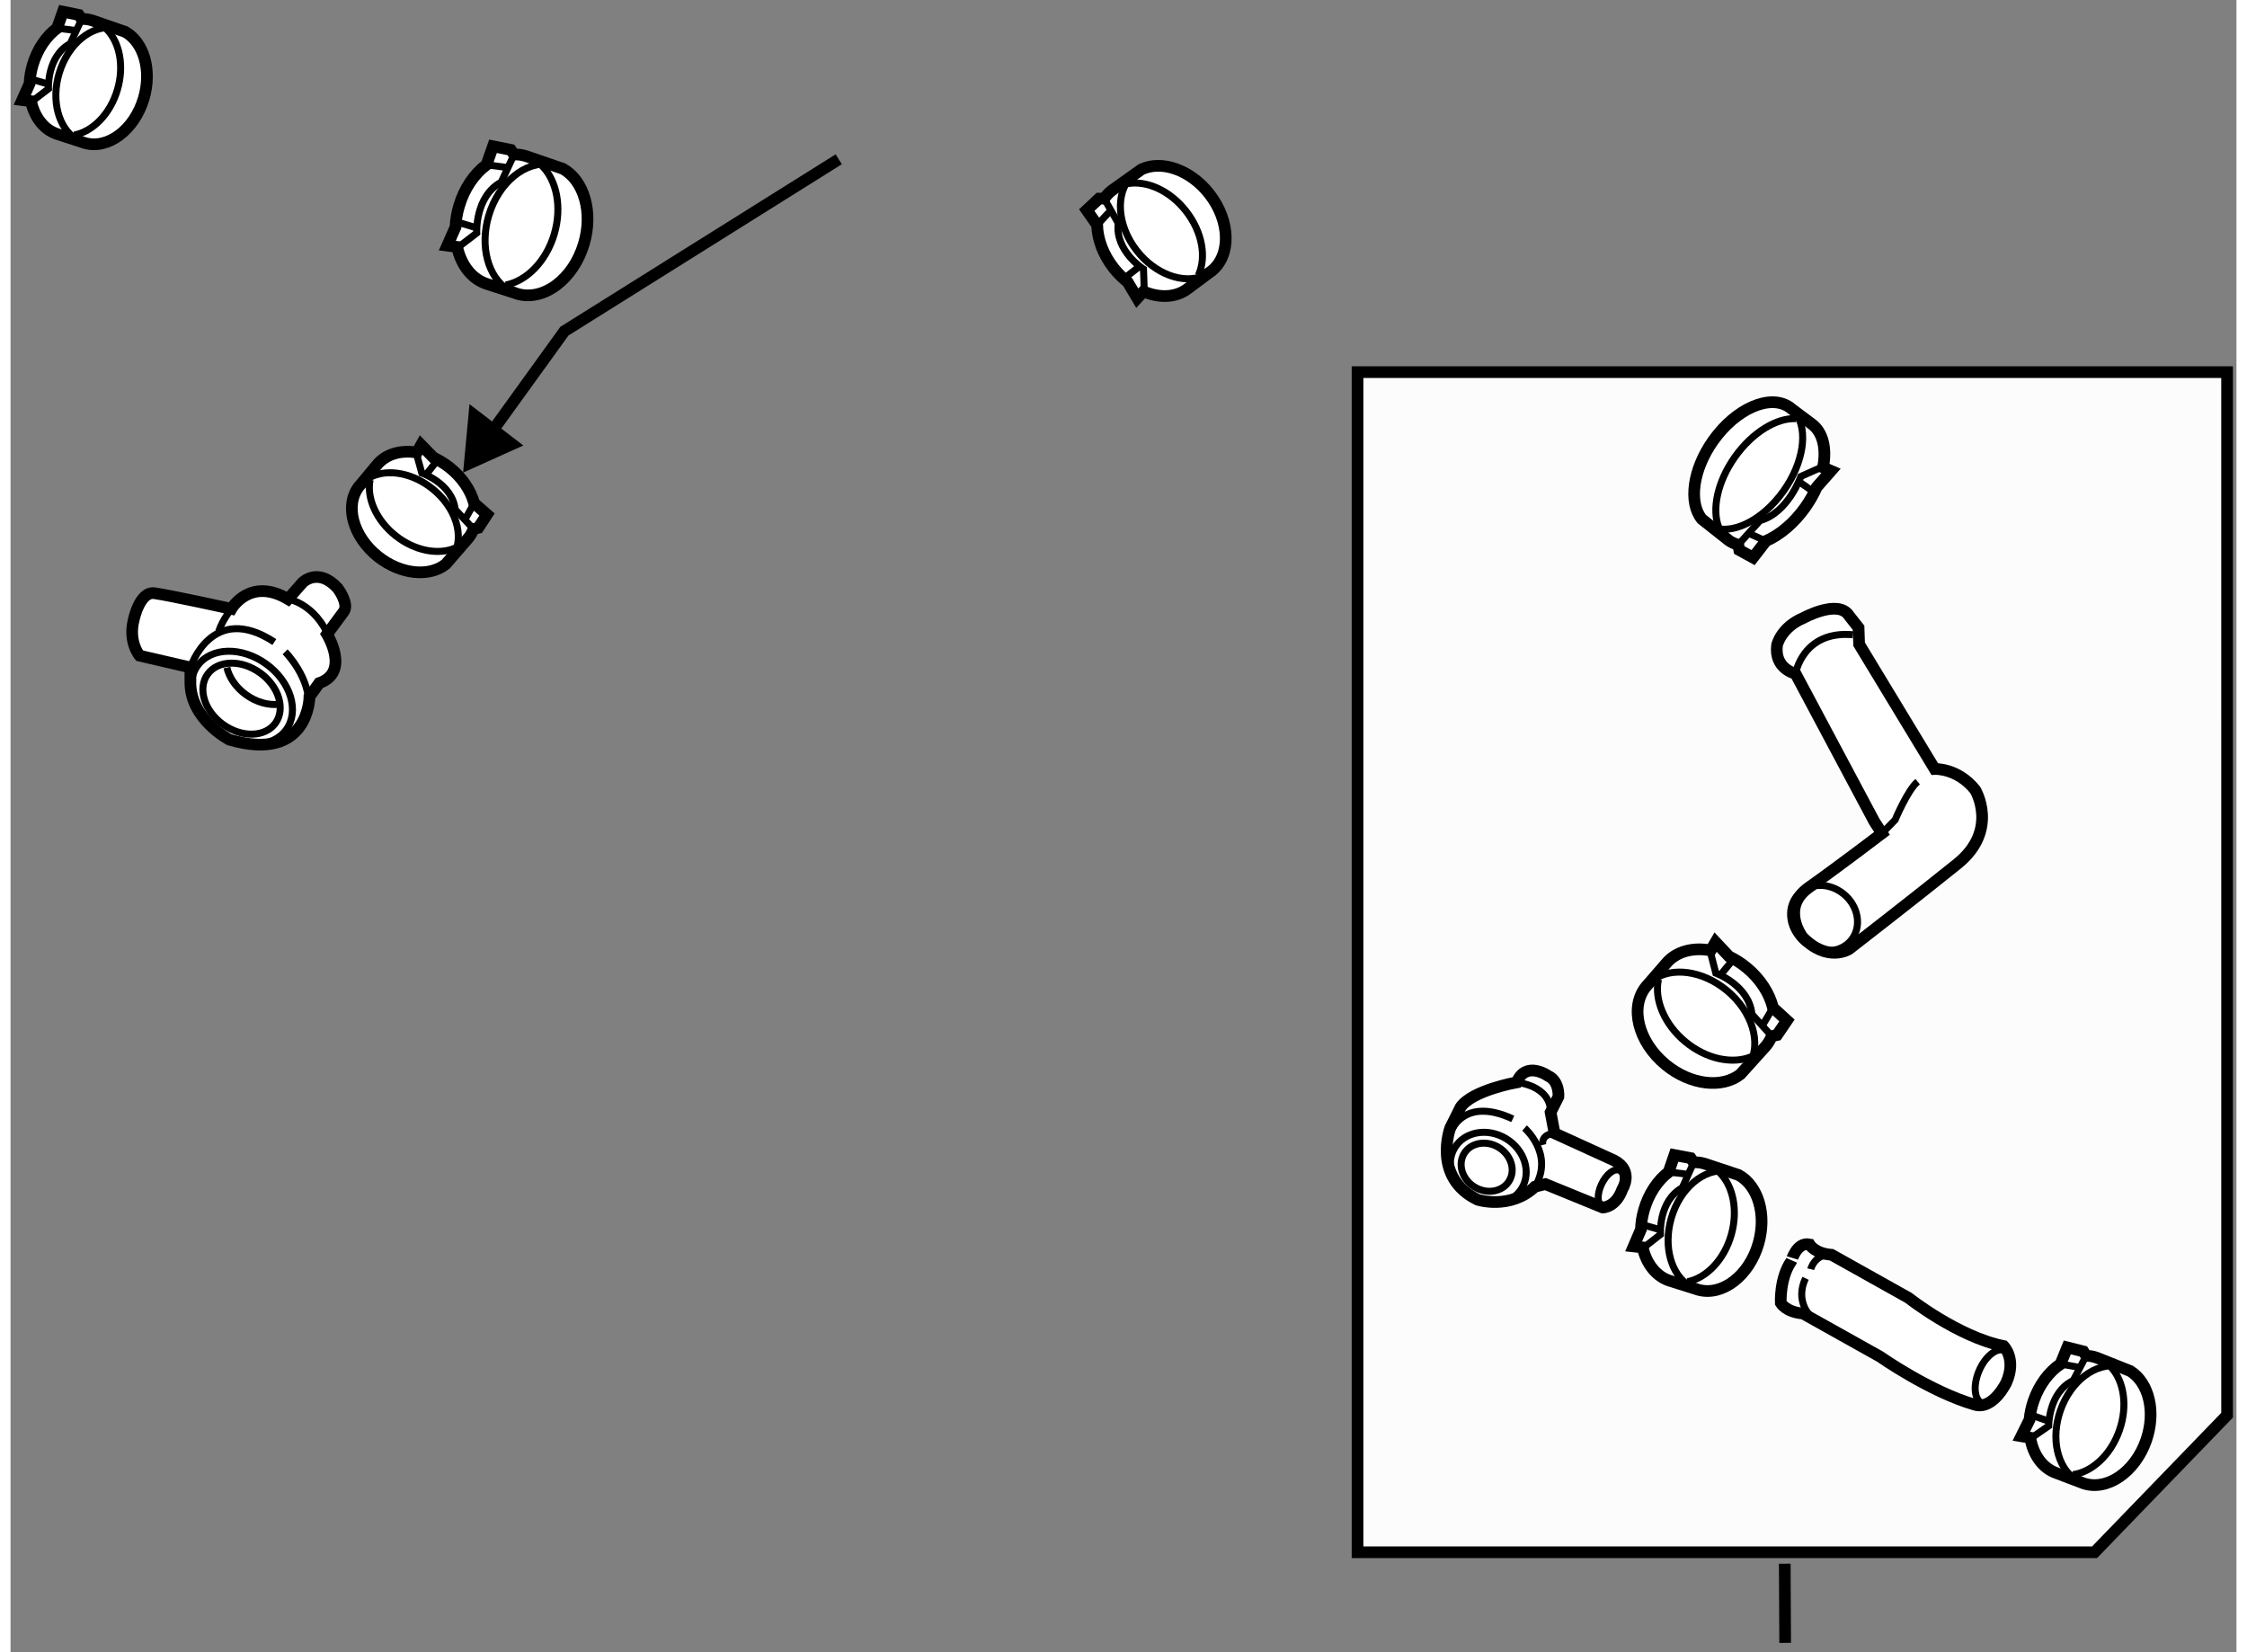 <?xml version="1.0" encoding="utf-8"?>
<!-- Generator: Adobe Illustrator 15.1.0, SVG Export Plug-In . SVG Version: 6.00 Build 0)  -->
<!DOCTYPE svg PUBLIC "-//W3C//DTD SVG 1.1//EN" "http://www.w3.org/Graphics/SVG/1.1/DTD/svg11.dtd">
<svg version="1.1" xmlns="http://www.w3.org/2000/svg" xmlns:xlink="http://www.w3.org/1999/xlink" x="0px" y="0px" width="244.8px"
	 height="180px" viewBox="26.302 99.183 95.272 70.717" enable-background="new 0 0 244.8 180" xml:space="preserve">
	
<rect x="26.302" y="99.183" width="95.272" height="70.717" fill="#808080" stroke="none"/>
	
<g><line fill="none" stroke="#000000" stroke-width="0.5" x1="102.241" y1="166.112" x2="102.258" y2="169.5"></line><polygon fill="#FCFCFC" stroke="#000000" stroke-width="0.5" points="121.174,159.755 115.5,165.623 83.955,165.623 
				83.955,115.111 121.173,115.111 		"></polygon></g><g><path fill="#FFFFFF" stroke="#000000" stroke-width="0.5" d="M106.074,134.346l-3.373-6.33c0,0-0.922-0.197-0.79-1.222
				c0,0,0.162-0.755,1.125-1.16c0,0,1.489-0.819,1.951-0.107l0.413,0.525l0.024,0.706l3.235,5.339c0,0,0.975-0.053,1.734,0.896
				c0,0,1.035,1.713-0.766,3.165c-1.801,1.453-4.637,3.648-4.637,3.648s-0.916,0.592-1.992-0.514c0,0-0.957-1.258,0.281-2.13
				c1.239-0.874,3.124-2.31,3.124-2.31L106.074,134.346z"></path><path fill="none" stroke="#000000" stroke-width="0.3" d="M102.701,128.016c0,0,0.312-1.86,2.459-1.665"></path><path fill="none" stroke="#000000" stroke-width="0.3" d="M106.403,134.854l0.563-0.581c0,0,0.539-1.287,0.964-1.633"></path><ellipse transform="matrix(0.774 0.633 -0.633 0.774 111.097 -34.555)" fill="none" stroke="#000000" stroke-width="0.3" cx="104.001" cy="138.5" rx="1.499" ry="1.328"></ellipse></g><g><path fill="#FFFFFF" stroke="#000000" stroke-width="0.5" d="M103.297,152.445c0,0,0.224,0.391,0.949,0.445l3.292,1.843
				c0,0,2.12,1.674,4.074,2.064c0,0,0.558,0.558,0.111,1.563c0,0-0.558,1.171-1.339,0.949c-1.915-0.548-4.073-2.065-4.073-2.065
				l-3.293-1.842c-0.725-0.057-0.948-0.447-0.948-0.447s-0.056-1.06,0.446-1.785C102.516,153.171,102.739,152.333,103.297,152.445z"></path><path fill="none" stroke="#000000" stroke-width="0.3" d="M103.297,155.459c0,0-0.614-0.613-0.167-1.563"></path><path fill="none" stroke="#000000" stroke-width="0.3" d="M103.353,153.506c0,0,0.167-0.67,0.893-0.615"></path><ellipse transform="matrix(-0.92 -0.392 0.392 -0.92 151.404 347.159)" fill="none" stroke="#000000" stroke-width="0.3" cx="111.11" cy="158.137" rx="0.669" ry="1.228"></ellipse></g>



	
<g><polyline fill="none" stroke="#000000" stroke-width="0.5" points="46.438,118.305 50.008,113.357 61.75,106 		"></polyline><polygon points="45.945,116.48 45.672,119.412 48.25,118.25 		"></polygon></g><g><path fill="#FFFFFF" stroke="#000000" stroke-width="0.5" d="M74.115,111.254c-0.216-0.171-0.42-0.372-0.603-0.604
				c-0.452-0.579-0.687-1.239-0.702-1.837l-0.445-0.637l0.525-0.493h0.223c0.086-0.127,0.192-0.241,0.317-0.341l1.276-0.909
				c0.864-0.408,2.097,0.015,2.907,1.051c0.903,1.156,0.94,2.636,0.083,3.307c-0.031,0.023-0.063,0.045-0.096,0.067l-0.899,0.67
				c-0.51,0.398-1.225,0.421-1.908,0.129l-0.266,0.288L74.115,111.254z"></path><path fill="none" stroke="#000000" stroke-width="0.3" d="M77.348,110.991c-0.859,0.358-2.051-0.069-2.841-1.079
				c-0.845-1.081-0.931-2.447-0.237-3.166"></path><path fill="none" stroke="#000000" stroke-width="0.3" d="M74.115,107.043c0.815-0.145,1.812,0.295,2.501,1.179
				c0.7,0.895,0.88,1.98,0.527,2.739"></path><path fill="none" stroke="#000000" stroke-width="0.3" d="M73.112,107.683l0.6,1.054c-0.146,1.188,1.082,1.964,1.082,1.964
				l0.031,0.885"></path><line fill="none" stroke="#000000" stroke-width="0.3" x1="72.81" y1="108.813" x2="73.356" y2="108.227"></line><line fill="none" stroke="#000000" stroke-width="0.3" x1="74.032" y1="111.049" x2="74.596" y2="110.606"></line></g><g><path fill="#FFFFFF" stroke="#000000" stroke-width="0.5" d="M99.857,140.121c0.257,0.123,0.512,0.281,0.75,0.479
				c0.593,0.485,0.98,1.107,1.13,1.713l0.598,0.548l-0.423,0.622l-0.229,0.05c-0.06,0.15-0.141,0.289-0.246,0.416l-1.096,1.216
				c-0.789,0.614-2.139,0.461-3.2-0.413c-1.181-0.974-1.553-2.473-0.831-3.351c0.027-0.031,0.054-0.063,0.083-0.092l0.766-0.884
				c0.43-0.522,1.152-0.704,1.915-0.563l0.207-0.355L99.857,140.121z"></path><path fill="none" stroke="#000000" stroke-width="0.3" d="M96.619,141.116c0.795-0.56,2.106-0.394,3.14,0.459
				c1.104,0.911,1.502,2.281,0.957,3.173"></path><path fill="none" stroke="#000000" stroke-width="0.3" d="M100.806,144.412c-0.797,0.329-1.913,0.108-2.815-0.637
				c-0.915-0.755-1.345-1.824-1.156-2.674"></path><path fill="none" stroke="#000000" stroke-width="0.3" d="M101.684,143.532l-0.848-0.938c-0.119-1.243-1.546-1.759-1.546-1.759
				l-0.231-0.896"></path><line fill="none" stroke="#000000" stroke-width="0.3" x1="101.737" y1="142.313" x2="101.312" y2="143.03"></line><line fill="none" stroke="#000000" stroke-width="0.3" x1="99.986" y1="140.31" x2="99.511" y2="140.886"></line></g><g><path fill="#FFFFFF" stroke="#000000" stroke-width="0.5" d="M103.609,120.032c-0.125,0.288-0.288,0.575-0.484,0.856
				c-0.488,0.689-1.099,1.194-1.692,1.452l-0.547,0.71l-0.592-0.325l-0.043-0.226c-0.145-0.038-0.279-0.095-0.401-0.182l-1.156-0.913
				c-0.576-0.703-0.395-2.118,0.479-3.355c0.975-1.381,2.442-2.021,3.277-1.431c0.03,0.024,0.06,0.045,0.087,0.07l0.841,0.63
				c0.498,0.354,0.659,1.061,0.502,1.87l0.34,0.148L103.609,120.032z"></path><path fill="none" stroke="#000000" stroke-width="0.3" d="M102.718,116.885c0.524,0.721,0.332,2.094-0.521,3.301
				c-0.913,1.291-2.255,1.936-3.108,1.53"></path><path fill="none" stroke="#000000" stroke-width="0.3" d="M99.416,121.75c-0.301-0.764-0.06-1.943,0.685-2.999
				c0.755-1.068,1.805-1.696,2.627-1.648"></path><path fill="none" stroke="#000000" stroke-width="0.3" d="M100.25,122.5l0.93-1.034c1.214-0.339,1.748-1.89,1.748-1.89
				l0.876-0.391"></path><line fill="none" stroke="#000000" stroke-width="0.3" x1="101.433" y1="122.341" x2="100.744" y2="122.03"></line><line fill="none" stroke="#000000" stroke-width="0.3" x1="103.422" y1="120.2" x2="102.873" y2="119.813"></line></g><g><path fill="#FFFFFF" stroke="#000000" stroke-width="0.5" d="M112.718,159.947c0.024-0.269,0.082-0.546,0.179-0.821
				c0.238-0.683,0.659-1.232,1.147-1.562l0.29-0.71l0.688,0.172l0.119,0.186c0.153,0.003,0.303,0.028,0.451,0.081l1.435,0.571
				c0.8,0.5,1.108,1.745,0.682,2.97c-0.475,1.362-1.682,2.183-2.695,1.833c-0.036-0.015-0.073-0.029-0.108-0.043l-1.033-0.391
				c-0.603-0.209-1.002-0.789-1.125-1.512l-0.382-0.065L112.718,159.947z"></path><path fill="none" stroke="#000000" stroke-width="0.3" d="M114.66,162.486c-0.756-0.521-1.038-1.734-0.622-2.931
				c0.444-1.276,1.529-2.077,2.496-1.886"></path><path fill="none" stroke="#000000" stroke-width="0.3" d="M116.207,157.7c0.553,0.599,0.721,1.658,0.358,2.701
				c-0.368,1.058-1.173,1.788-1.989,1.899"></path><path fill="none" stroke="#000000" stroke-width="0.3" d="M115.14,157.212l-0.551,1.057c-1.063,0.513-1.051,1.945-1.051,1.945
				l-0.718,0.498"></path><line fill="none" stroke="#000000" stroke-width="0.3" x1="114.043" y1="157.564" x2="114.82" y2="157.704"></line><line fill="none" stroke="#000000" stroke-width="0.3" x1="112.843" y1="159.769" x2="113.51" y2="160.001"></line></g><g><path fill="#FFFFFF" stroke="#000000" stroke-width="0.5" d="M27.116,102.764c0.011-0.267,0.056-0.535,0.136-0.809
				c0.201-0.675,0.584-1.227,1.044-1.568l0.249-0.704l0.676,0.138l0.125,0.176c0.148-0.005,0.295,0.014,0.441,0.057l1.419,0.49
				c0.8,0.448,1.154,1.646,0.796,2.854c-0.4,1.347-1.535,2.198-2.536,1.902c-0.036-0.011-0.072-0.024-0.106-0.037l-1.023-0.331
				c-0.595-0.178-1.008-0.722-1.161-1.418l-0.374-0.048L27.116,102.764z"></path><path fill="none" stroke="#000000" stroke-width="0.3" d="M29.118,105.141c-0.758-0.471-1.086-1.641-0.737-2.817
				c0.375-1.262,1.393-2.087,2.34-1.947"></path><path fill="none" stroke="#000000" stroke-width="0.3" d="M30.403,100.422c0.565,0.556,0.777,1.579,0.471,2.607
				c-0.31,1.044-1.06,1.788-1.848,1.934"></path><path fill="none" stroke="#000000" stroke-width="0.3" d="M29.347,99.996l-0.488,1.052c-1.01,0.545-0.934,1.936-0.934,1.936
				L27.25,103.5"></path><line fill="none" stroke="#000000" stroke-width="0.3" x1="28.297" y1="100.387" x2="29.057" y2="100.487"></line><line fill="none" stroke="#000000" stroke-width="0.3" x1="27.229" y1="102.583" x2="27.887" y2="102.776"></line></g><g><path fill="#FFFFFF" stroke="#000000" stroke-width="0.5" d="M44.406,118.772c0.235,0.108,0.467,0.248,0.686,0.42
				c0.543,0.432,0.907,0.983,1.052,1.529l0.551,0.484l-0.372,0.569l-0.205,0.051c-0.051,0.137-0.122,0.265-0.215,0.38l-0.968,1.12
				c-0.702,0.566-1.926,0.454-2.901-0.317c-1.085-0.859-1.448-2.208-0.811-3.016c0.025-0.026,0.048-0.058,0.074-0.083l0.677-0.813
				c0.379-0.48,1.029-0.66,1.721-0.545l0.18-0.322L44.406,118.772z"></path><path fill="none" stroke="#000000" stroke-width="0.3" d="M41.497,119.732c0.709-0.52,1.897-0.393,2.847,0.358
				c1.015,0.804,1.397,2.035,0.921,2.852"></path><path fill="none" stroke="#000000" stroke-width="0.3" d="M45.34,122.636c-0.715,0.312-1.727,0.133-2.556-0.523
				c-0.84-0.667-1.249-1.626-1.092-2.397"></path><path fill="none" stroke="#000000" stroke-width="0.3" d="M46.118,121.826l-0.783-0.834c-0.13-1.122-1.43-1.56-1.43-1.56
				l-0.225-0.809"></path><line fill="none" stroke="#000000" stroke-width="0.3" x1="46.145" y1="120.722" x2="45.773" y2="121.379"></line><line fill="none" stroke="#000000" stroke-width="0.3" x1="44.527" y1="118.942" x2="44.107" y2="119.473"></line></g><g><path fill="#FFFFFF" stroke="#000000" stroke-width="0.5" d="M45.346,108.904c0.014-0.295,0.063-0.6,0.154-0.904
				c0.225-0.763,0.657-1.38,1.173-1.765l0.28-0.791l0.761,0.153l0.14,0.198c0.166-0.006,0.333,0.016,0.496,0.065l1.596,0.548
				c0.899,0.505,1.297,1.851,0.895,3.211c-0.45,1.515-1.726,2.471-2.851,2.14c-0.041-0.014-0.08-0.027-0.121-0.044l-1.148-0.369
				c-0.669-0.201-1.135-0.813-1.306-1.595l-0.42-0.055L45.346,108.904z"></path><path fill="none" stroke="#000000" stroke-width="0.3" d="M47.597,111.582c-0.852-0.531-1.221-1.845-0.828-3.171
				c0.421-1.416,1.566-2.346,2.631-2.188"></path><path fill="none" stroke="#000000" stroke-width="0.3" d="M49.043,106.274c0.634,0.626,0.872,1.775,0.529,2.933
				c-0.348,1.173-1.192,2.01-2.078,2.175"></path><path fill="none" stroke="#000000" stroke-width="0.3" d="M47.854,105.796l-0.55,1.183c-1.134,0.613-1.048,2.177-1.048,2.177
				l-0.759,0.582"></path><line fill="none" stroke="#000000" stroke-width="0.3" x1="46.673" y1="106.235" x2="47.528" y2="106.349"></line><line fill="none" stroke="#000000" stroke-width="0.3" x1="45.474" y1="108.705" x2="46.213" y2="108.924"></line></g><g><path fill="#FFFFFF" stroke="#000000" stroke-width="0.5" d="M96.085,151.802c0.008-0.27,0.05-0.55,0.131-0.83
				c0.198-0.695,0.587-1.269,1.055-1.625l0.248-0.726l0.697,0.132l0.129,0.179c0.153-0.006,0.305,0.011,0.455,0.055l1.465,0.487
				c0.828,0.453,1.207,1.679,0.852,2.926c-0.396,1.388-1.553,2.276-2.584,1.985c-0.037-0.013-0.075-0.025-0.111-0.036l-1.054-0.331
				c-0.614-0.174-1.046-0.729-1.21-1.444l-0.385-0.043L96.085,151.802z"></path><path fill="none" stroke="#000000" stroke-width="0.3" d="M98.17,154.225c-0.785-0.477-1.136-1.672-0.79-2.89
				c0.37-1.3,1.407-2.162,2.383-2.026"></path><path fill="none" stroke="#000000" stroke-width="0.3" d="M99.438,149.357c0.586,0.565,0.815,1.614,0.514,2.676
				c-0.306,1.077-1.068,1.853-1.876,2.011"></path><path fill="none" stroke="#000000" stroke-width="0.3" d="M98.345,148.932l-0.489,1.087c-1.032,0.573-0.937,2.002-0.937,2.002
				l-0.688,0.539"></path><line fill="none" stroke="#000000" stroke-width="0.3" x1="97.271" y1="149.347" x2="98.054" y2="149.441"></line><line fill="none" stroke="#000000" stroke-width="0.3" x1="96.199" y1="151.616" x2="96.878" y2="151.81"></line></g>



	
<g><path fill="#FFFFFF" stroke="#000000" stroke-width="0.5" d="M91.996,149.864l2.455,1.003c0,0,0.558,0,0.837-0.78
				c0,0,0.502-0.781-0.334-1.228l-2.567-1.171l-0.168-0.894l0.335-0.67c0,0,0.055-0.669-0.447-0.894c0,0-0.949-0.669-1.339,0.28
				c0,0-1.897,0.334-2.399,1.059l-0.446,0.894c0,0-0.782,2.121,1.172,3.07c0,0,1.395,0.445,2.455-0.559L91.996,149.864z"></path><ellipse transform="matrix(0.855 0.519 -0.519 0.855 90.449 -24.781)" fill="none" stroke="#000000" stroke-width="0.3" cx="89.481" cy="149.142" rx="1.676" ry="1.471"></ellipse><path fill="none" stroke="#000000" stroke-width="0.3" d="M90.446,149.727c-0.284,0.469-0.946,0.586-1.479,0.263
				c-0.532-0.323-0.733-0.966-0.45-1.434c0.285-0.468,0.946-0.585,1.479-0.262C90.529,148.62,90.73,149.26,90.446,149.727z"></path><path fill="none" stroke="#000000" stroke-width="0.3" d="M87.922,147.688c0,0,0.502-1.619,2.678-0.615"></path><path fill="none" stroke="#000000" stroke-width="0.3" d="M91.103,147.464c0,0,1.284,1.116,0.447,2.512"></path><path fill="none" stroke="#000000" stroke-width="0.3" d="M90.768,145.512c0,0,1.451,0.11,1.451,1.283"></path><path fill="none" stroke="#000000" stroke-width="0.3" d="M91.884,148.189c0,0-0.111-0.445,0.502-0.501"></path><ellipse transform="matrix(-0.905 -0.424 0.424 -0.905 117.056 325.975)" fill="none" stroke="#000000" stroke-width="0.3" cx="94.842" cy="149.947" rx="0.446" ry="0.866"></ellipse></g><g><path fill="#FFFFFF" stroke="#000000" stroke-width="0.5" d="M34,127.75l-2.173-0.503c0,0-0.501-0.584-0.25-1.545
				c0,0,0.25-1.212,0.877-1.129c0.626,0.082,3.301,0.669,3.301,0.669s0.793-1.38,2.423-0.418l0.626-0.711
				c0,0,0.668-0.668,1.504,0.251c0,0,0.501,0.669,0.251,1.003l-0.71,0.961c0,0,1.003,1.63-0.334,2.091l-0.418,0.582
				c0,0,0,2.842-3.426,1.841c0,0-1.713-0.879-1.671-2.508V127.75z"></path><ellipse transform="matrix(0.585 -0.811 0.811 0.585 -89.656 82.88)" fill="none" stroke="#000000" stroke-width="0.3" cx="36.193" cy="129.086" rx="1.775" ry="2.34"></ellipse><ellipse transform="matrix(0.585 -0.811 0.811 0.585 -89.672 82.924)" fill="none" stroke="#000000" stroke-width="0.3" cx="36.193" cy="129.085" rx="1.359" ry="1.79"></ellipse><path fill="none" stroke="#000000" stroke-width="0.3" d="M37.792,129.326c-0.443,0.053-0.959-0.081-1.411-0.407
				c-0.435-0.314-0.721-0.74-0.82-1.164"></path><path fill="none" stroke="#000000" stroke-width="0.3" d="M34,127.75c0,0,0.919-2.842,3.593-1.087"></path><path fill="none" stroke="#000000" stroke-width="0.3" d="M38.053,127.081c0,0,1.127,1.127,1.002,2.424"></path><path fill="none" stroke="#000000" stroke-width="0.3" d="M38.178,124.824c0,0,1.169,0.166,1.796,1.713"></path><path fill="none" stroke="#000000" stroke-width="0.3" d="M35.755,125.242c0,0-0.376,0.46-0.543,0.96"></path></g>


</svg>